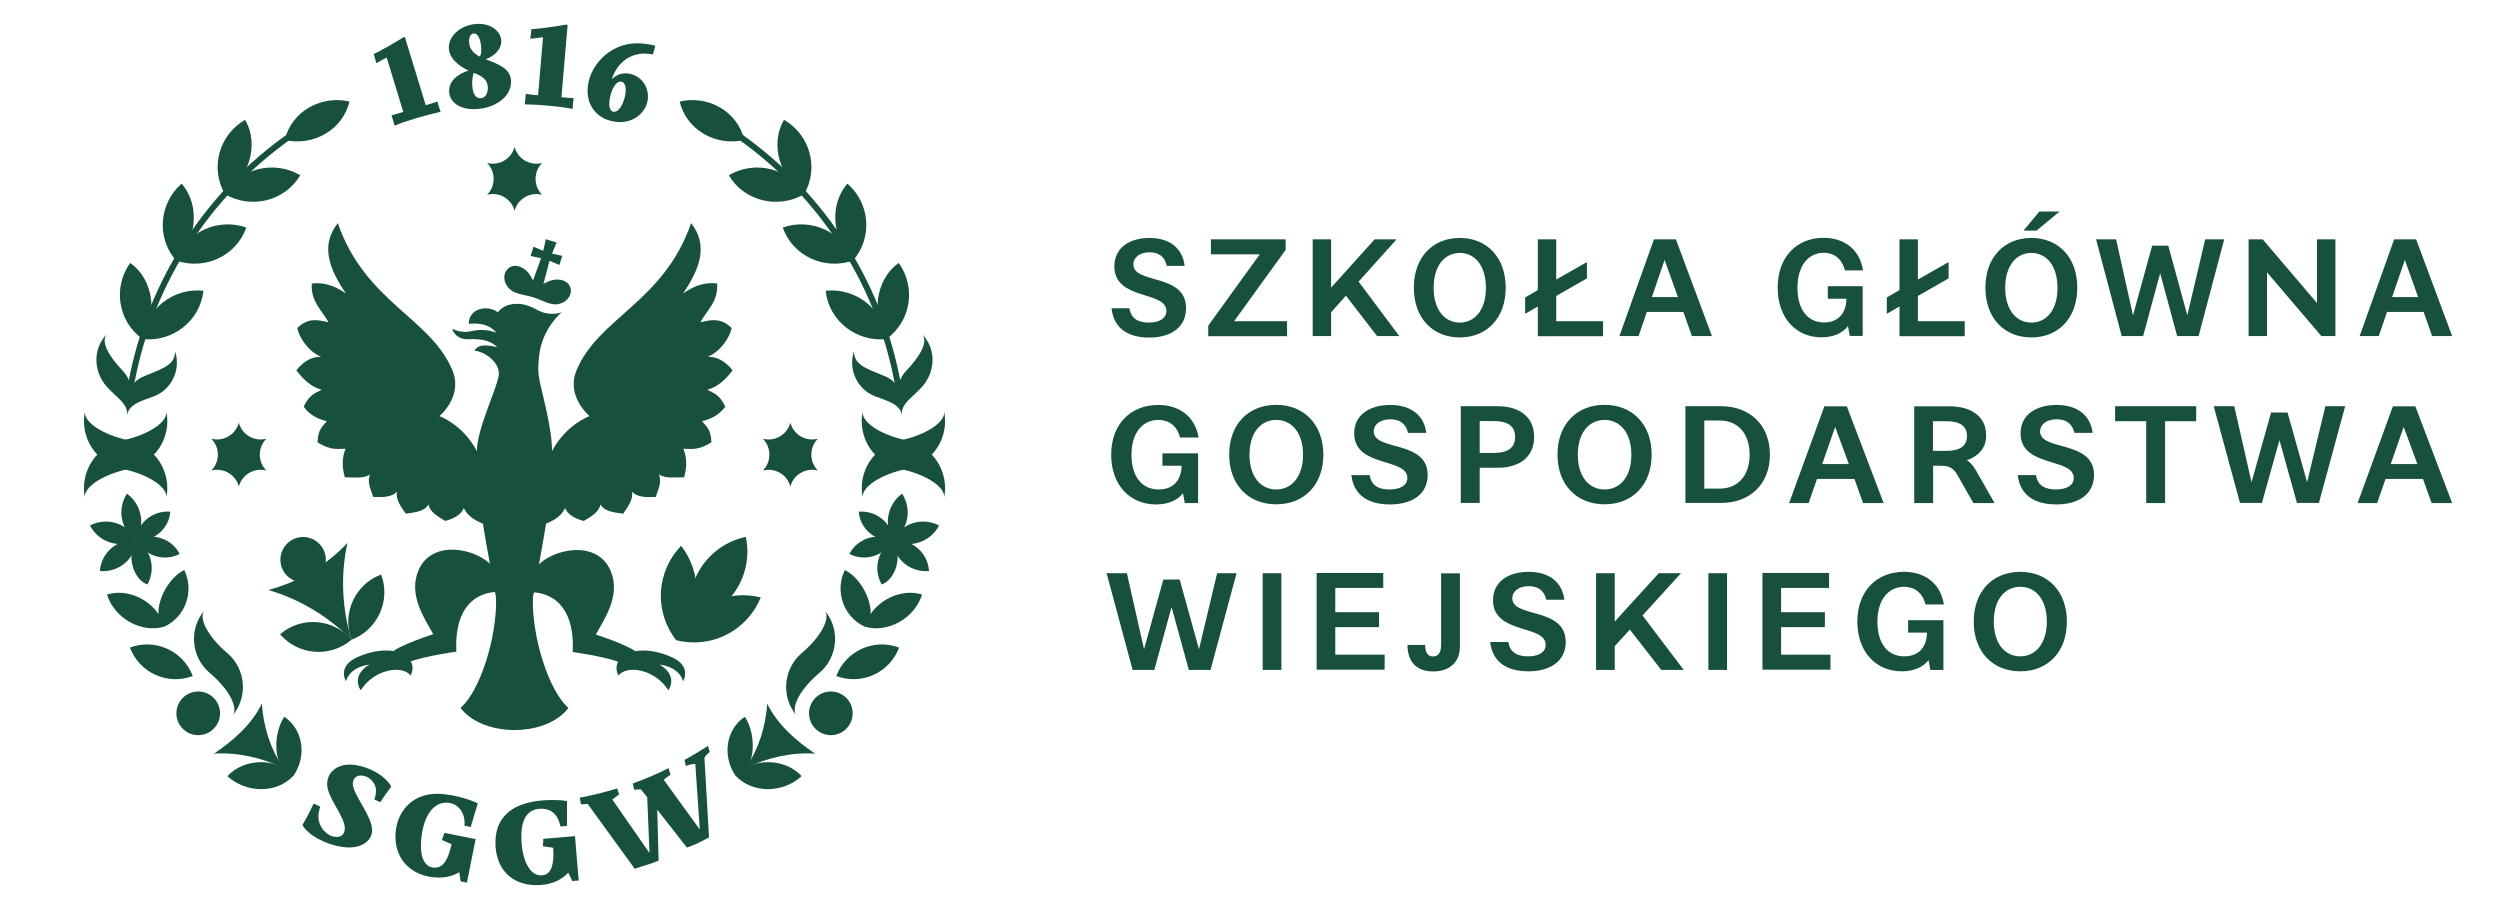 <?xml version="1.0" encoding="utf-8"?>
<!-- Generator: Adobe Illustrator 25.0.0, SVG Export Plug-In . SVG Version: 6.00 Build 0)  -->
<svg version="1.1" id="Warstwa_1" xmlns="http://www.w3.org/2000/svg" xmlns:xlink="http://www.w3.org/1999/xlink" x="0px" y="0px"
	 viewBox="0 0 197 71" style="enable-background:new 0 0 197 71;" xml:space="preserve">
<style type="text/css">
	.st0{fill:#185040;}
	.st1{fill-rule:evenodd;clip-rule:evenodd;fill:#185040;}
</style>
<g>
	<g>
		<g>
			<path class="st0" d="M159.2,51.72c-1.19,0-2.09-0.98-2.09-2.74c0-1.76,0.9-2.74,2.09-2.74c1.19,0,2.09,0.98,2.09,2.74
				C161.29,50.74,160.38,51.72,159.2,51.72 M159.2,45.06c-2.16,0-3.67,1.52-3.67,3.92c0,2.4,1.51,3.92,3.67,3.92
				c2.16,0,3.67-1.52,3.67-3.92C162.87,46.58,161.35,45.06,159.2,45.06 M150.36,48.87v0.98h1.49c-0.03,1.31-0.81,1.87-1.79,1.87
				c-1.29,0-2.12-0.98-2.12-2.74c0-1.76,0.9-2.74,2.09-2.74c0.77,0,1.44,0.39,1.7,1.39h1.45c-0.29-1.78-1.63-2.57-3.15-2.57
				c-2.16,0-3.67,1.52-3.67,3.92c0,2.4,1.47,3.92,3.5,3.92c0.86,0,1.63-0.27,2.11-0.88l0.14,0.77h1.03v-3.92H150.36z M140.35,51.61
				v-2.19h3.45v-1.18h-3.45v-1.91h3.78v-1.18h-5.25v7.62h5.36v-1.18H140.35z M134.62,52.79h1.47v-7.62h-1.47V52.79z M132.68,52.79
				l-3.25-4.29l3.03-3.33h-1.75l-3.47,3.81v-3.81h-1.47v7.62h1.47v-1.87l1.19-1.31l2.48,3.18H132.68z M119.17,47.15
				c0-0.57,0.52-0.96,1.3-0.96c0.75,0,1.23,0.37,1.37,1.07h1.43c-0.16-1.38-1.19-2.2-2.81-2.2c-1.58,0-2.81,0.76-2.81,2.24
				c0,2.71,4.15,1.9,4.15,3.51c0,0.59-0.56,0.91-1.39,0.91c-0.74,0-1.42-0.24-1.55-1.13h-1.43c0.16,1.57,1.31,2.31,3,2.31
				c1.85,0,2.95-0.89,2.95-2.32C123.37,47.81,119.17,48.72,119.17,47.15 M113.56,45.17v5.61c0,0.62-0.2,0.95-0.63,0.95
				c-0.44,0-0.63-0.33-0.63-0.91h-1.39c0,1.39,0.77,2.09,2.03,2.09c1.25,0,2.1-0.7,2.1-1.95v-5.78H113.56z M105.22,51.61v-2.19h3.45
				v-1.18h-3.45v-1.91H109v-1.18h-5.25v7.62h5.36v-1.18H105.22z M99.5,52.79h1.47v-7.62H99.5V52.79z M95.91,45.17l-1.43,5.99
				l-1.52-5.49h-1.29l-1.52,5.49l-1.35-5.99h-1.6l2.05,7.62h1.71l1.36-4.95l1.36,4.95h1.71l2.05-7.62H95.91z"/>
			<path class="st0" d="M188.39,36.57l1.02-2.93l1.08,2.93H188.39z M191.61,39.64h1.62l-2.9-7.62h-1.77l-2.78,7.62h1.54l0.66-1.9
				h2.95L191.61,39.64z M183.24,32.01L181.8,38l-1.54-5.49h-1.3L177.42,38l-1.36-5.99h-1.62l2.07,7.62h1.73l1.38-4.95l1.38,4.95
				h1.73l2.07-7.62H183.24z M173.06,32.01h-6.39v1.18h2.45v6.45h1.49v-6.45h2.45V32.01z M160.76,34c0-0.57,0.53-0.96,1.31-0.96
				c0.76,0,1.24,0.37,1.39,1.07h1.44c-0.17-1.38-1.2-2.2-2.84-2.2c-1.6,0-2.84,0.76-2.84,2.24c0,2.71,4.19,1.9,4.19,3.51
				c0,0.59-0.56,0.91-1.41,0.91c-0.75,0-1.43-0.24-1.56-1.13H159c0.17,1.57,1.32,2.31,3.03,2.31c1.87,0,2.98-0.89,2.98-2.32
				C165.01,34.66,160.76,35.56,160.76,34 M152.32,35.52v-2.33h1.03c1.06,0,1.65,0.36,1.65,1.17c0,0.81-0.59,1.17-1.65,1.17H152.32z
				 M155.77,37.18c-0.23-0.42-0.47-0.72-0.78-0.91c0.87-0.31,1.52-0.93,1.52-1.95c0-1.61-1.33-2.3-2.84-2.3h-2.83v7.62h1.49V36.7
				h0.52c0.77,0,1.07,0.15,1.44,0.81l1.21,2.13h1.67L155.77,37.18z M143.59,36.57l1.02-2.93l1.08,2.93H143.59z M146.81,39.64h1.62
				l-2.9-7.62h-1.77l-2.78,7.62h1.54l0.66-1.9h2.95L146.81,39.64z M135.54,38.5h-1.24v-5.36h1.24c1.31,0,2.33,0.92,2.33,2.68
				C137.87,37.59,136.84,38.5,135.54,38.5 M135.65,32.01h-2.84v7.62h2.84c2.18,0,3.82-1.42,3.82-3.81
				C139.46,33.43,137.82,32.01,135.65,32.01 M126.44,38.57c-1.2,0-2.11-0.98-2.11-2.74c0-1.76,0.91-2.74,2.11-2.74
				c1.2,0,2.11,0.98,2.11,2.74C128.56,37.59,127.64,38.57,126.44,38.57 M126.44,31.9c-2.18,0-3.71,1.52-3.71,3.92
				c0,2.4,1.53,3.92,3.71,3.92c2.18,0,3.71-1.52,3.71-3.92C130.15,33.43,128.62,31.9,126.44,31.9 M117.74,35.69h-1.14v-2.51h1.14
				c1.06,0,1.65,0.39,1.65,1.25C119.39,35.3,118.8,35.69,117.74,35.69 M118.05,32.01h-2.94v7.62h1.49v-2.77h1.45
				c1.51,0,2.84-0.72,2.84-2.43C120.89,32.73,119.56,32.01,118.05,32.01 M108.25,34c0-0.57,0.53-0.96,1.31-0.96
				c0.76,0,1.24,0.37,1.39,1.07h1.44c-0.17-1.38-1.2-2.2-2.84-2.2c-1.6,0-2.84,0.76-2.84,2.24c0,2.71,4.19,1.9,4.19,3.51
				c0,0.59-0.56,0.91-1.41,0.91c-0.75,0-1.43-0.24-1.56-1.13h-1.44c0.17,1.57,1.32,2.31,3.03,2.31c1.87,0,2.98-0.89,2.98-2.32
				C112.5,34.66,108.25,35.56,108.25,34 M100.57,38.57c-1.2,0-2.11-0.98-2.11-2.74c0-1.76,0.91-2.74,2.11-2.74
				c1.2,0,2.11,0.98,2.11,2.74C102.68,37.59,101.76,38.57,100.57,38.57 M100.57,31.9c-2.18,0-3.71,1.52-3.71,3.92
				c0,2.4,1.53,3.92,3.71,3.92c2.18,0,3.71-1.52,3.71-3.92C104.27,33.43,102.74,31.9,100.57,31.9 M91.6,35.72v0.98h1.51
				c-0.03,1.31-0.81,1.87-1.8,1.87c-1.3,0-2.15-0.98-2.15-2.74c0-1.76,0.91-2.74,2.11-2.74c0.78,0,1.45,0.39,1.72,1.39h1.46
				c-0.3-1.78-1.65-2.57-3.18-2.57c-2.18,0-3.71,1.52-3.71,3.92c0,2.4,1.49,3.92,3.53,3.92c0.87,0,1.65-0.27,2.13-0.88l0.14,0.77
				h1.05v-3.92H91.6z"/>
			<path class="st0" d="M188.5,23.41l1-2.93l1.05,2.93H188.5z M191.65,26.48h1.58l-2.84-7.62h-1.73l-2.72,7.62h1.51l0.65-1.9h2.88
				L191.65,26.48z M182.58,18.86v5.02l-4.28-5.02h-1.11v7.62h1.45v-5.02l4.28,5.02h1.11v-7.62H182.58z M173.77,18.86l-1.41,5.99
				l-1.5-5.49h-1.27l-1.51,5.49l-1.33-5.99h-1.58l2.02,7.62h1.69l1.34-4.95l1.34,4.95h1.69l2.02-7.62H173.77z M160.07,25.42
				c-1.17,0-2.06-0.98-2.06-2.74c0-1.76,0.89-2.75,2.06-2.75c1.17,0,2.06,0.98,2.06,2.75C162.14,24.44,161.25,25.42,160.07,25.42
				 M160.07,18.75c-2.13,0-3.62,1.52-3.62,3.92c0,2.4,1.49,3.92,3.62,3.92c2.13,0,3.62-1.52,3.62-3.92
				C163.7,20.28,162.2,18.75,160.07,18.75 M159.45,18.17h1.03l1.81-1.5h-1.59L159.45,18.17z M151.13,25.31v-1.99l2.42-1.38v-1.29
				l-2.42,1.38v-3.17h-1.45v4l-1,0.58v1.29l1-0.58v2.34h5.14v-1.18H151.13z M144.03,22.56v0.98h1.47c-0.03,1.31-0.8,1.87-1.76,1.87
				c-1.27,0-2.1-0.98-2.1-2.74c0-1.76,0.89-2.75,2.06-2.75c0.76,0,1.42,0.39,1.68,1.39h1.43c-0.29-1.78-1.61-2.57-3.11-2.57
				c-2.13,0-3.62,1.52-3.62,3.92c0,2.4,1.45,3.92,3.45,3.92c0.85,0,1.61-0.27,2.09-0.88l0.14,0.77h1.02v-3.92H144.03z M130.17,23.41
				l1-2.93l1.05,2.93H130.17z M133.32,26.48h1.58l-2.84-7.62h-1.73l-2.72,7.62h1.51l0.65-1.9h2.88L133.32,26.48z M122.63,25.31
				v-1.99l2.42-1.38v-1.29l-2.42,1.38v-3.17h-1.45v4l-1,0.58v1.29l1-0.58v2.34h5.14v-1.18H122.63z M115.03,25.42
				c-1.17,0-2.06-0.98-2.06-2.74c0-1.76,0.89-2.75,2.06-2.75c1.17,0,2.06,0.98,2.06,2.75C117.09,24.44,116.2,25.42,115.03,25.42
				 M115.03,18.75c-2.13,0-3.62,1.52-3.62,3.92c0,2.4,1.49,3.92,3.62,3.92c2.13,0,3.62-1.52,3.62-3.92
				C118.65,20.28,117.16,18.75,115.03,18.75 M110.26,26.48l-3.2-4.29l2.99-3.33h-1.73l-3.43,3.81v-3.81h-1.45v7.62h1.45v-1.87
				l1.17-1.31l2.45,3.18H110.26z M97.25,25.31l4.06-5.62v-0.83h-5.89v1.18h3.85l-4.06,5.62v0.83h6.21v-1.18H97.25z M89.31,20.84
				c0-0.57,0.52-0.96,1.28-0.96c0.74,0,1.21,0.37,1.35,1.07h1.41c-0.16-1.38-1.17-2.2-2.77-2.2c-1.56,0-2.77,0.76-2.77,2.24
				c0,2.71,4.1,1.9,4.1,3.51c0,0.59-0.55,0.92-1.38,0.92c-0.73,0-1.4-0.24-1.53-1.13h-1.41c0.16,1.57,1.29,2.31,2.96,2.31
				c1.83,0,2.91-0.89,2.91-2.32C93.46,21.51,89.31,22.41,89.31,20.84"/>
		</g>
	</g>
</g>
<g>
	<g>
		<g>
			<path class="st0" d="M10.14,36.95c-2.08,0.44-3.62,1.48-3.44,2.32c-0.44-2.08,0.88-4.13,2.96-4.57c2.08-0.44,3.62-1.48,3.44-2.32
				C13.55,34.46,12.22,36.5,10.14,36.95"/>
		</g>
		<g>
			<path class="st0" d="M9.66,36.95c2.08,0.44,3.62,1.48,3.44,2.32c0.44-2.08-0.88-4.13-2.96-4.57c-2.08-0.44-3.62-1.48-3.44-2.32
				C6.26,34.46,7.58,36.5,9.66,36.95"/>
		</g>
		<g>
			<path class="st0" d="M70.95,36.95c2.08,0.44,3.62,1.48,3.44,2.32c0.44-2.08-0.88-4.13-2.96-4.57c-2.08-0.44-3.62-1.48-3.44-2.32
				C67.54,34.46,68.87,36.5,70.95,36.95"/>
		</g>
		<g>
			<path class="st0" d="M71.43,36.95c-2.08,0.44-3.62,1.48-3.44,2.32c-0.44-2.08,0.88-4.13,2.96-4.57c2.08-0.44,3.62-1.48,3.44-2.32
				C74.83,34.46,73.51,36.5,71.43,36.95"/>
		</g>
		<g>
			<path class="st0" d="M16.54,53.04c1.49,1.25,2.28,2.74,1.78,3.35c1.25-1.49,1.05-3.7-0.43-4.95c-1.48-1.25-2.28-2.74-1.78-3.34
				C14.86,49.57,15.05,51.79,16.54,53.04"/>
		</g>
		<g>
			<path class="st0" d="M64.55,53.04c-1.49,1.25-2.28,2.74-1.78,3.35c-1.25-1.49-1.05-3.7,0.43-4.95c1.48-1.25,2.28-2.74,1.78-3.34
				C66.23,49.57,66.04,51.79,64.55,53.04"/>
		</g>
		<g>
			<path class="st0" d="M22.32,60.52c-1.66-0.81-3.61-1.26-5.46-1.13c1.53-1.04,2.96-2.28,3.77-3.94
				C20.77,57.29,21.29,58.98,22.32,60.52"/>
			<g>
				<path class="st0" d="M23.14,61.11c-1.34,1.46-3.76,1.39-5.22,0.05C19.27,59.7,21.83,59.7,23.14,61.11"/>
				<path class="st0" d="M23.14,61.11c1.03-1.52,0.78-3.6-0.74-4.63C21.37,58,21.6,60.94,23.14,61.11"/>
			</g>
		</g>
		<g>
			<path class="st0" d="M12.98,49.37C11.14,49.94,9,48.7,8.43,46.85C10.28,46.28,12.41,47.52,12.98,49.37"/>
			<path class="st0" d="M12.98,49.37c1.66-0.8,2.34-2.79,1.54-4.45C12.86,45.72,11.81,48.64,12.98,49.37"/>
		</g>
		<g>
			<path class="st0" d="M13.42,40.32c-0.11,1.39-1.34,2.39-2.73,2.28C10.8,41.21,12.03,40.21,13.42,40.32"/>
			<path class="st0" d="M10.75,42.57c-0.12,1.5-1.39,2.55-2.88,2.43C7.99,43.5,9.26,42.45,10.75,42.57"/>
			<path class="st0" d="M14.16,43.65c-1.24,0.64-2.76,0.16-3.4-1.08C12,41.93,13.52,42.42,14.16,43.65"/>
			<path class="st0" d="M10.75,42.57c-1.33,0.69-2.97,0.17-3.66-1.16C8.42,40.71,10.06,41.23,10.75,42.57"/>
			<path class="st0" d="M10,38.9c1.1,0.77,1.51,2.41,0.72,3.63C9.5,41.75,9.22,40.12,10,38.9"/>
			<path class="st0" d="M10.73,42.53c1.22,0.78,1.56,2.35,0.88,3.53c0.01-0.01,0.01,0,0,0C10.46,45.61,9.95,43.75,10.73,42.53"/>
		</g>
		<g>
			<path class="st0" d="M11.24,26.72c-1.94-1.38-2.37-4.06-0.98-6C12.2,22.1,12.36,24.92,11.24,26.72"/>
			<path class="st0" d="M11.24,26.72c2.37,0.25,4.54-1.44,4.79-3.81C13.65,22.66,11.48,24.35,11.24,26.72"/>
		</g>
		<g>
			<path class="st0" d="M13.88,20.54c-1.57-1.8-1.36-4.5,0.43-6.07C15.88,16.27,15.38,19.04,13.88,20.54"/>
			<path class="st0" d="M13.87,20.53c2.25,0.79,4.75-0.35,5.54-2.6C17.16,17.14,14.66,18.28,13.87,20.53"/>
		</g>
		<g>
			<path class="st0" d="M17.73,15.31c-1.2-2.06-0.48-4.68,1.58-5.87C20.51,11.5,19.49,14.12,17.73,15.31"/>
			<path class="st0" d="M17.72,15.3c2.06,1.2,4.73,0.56,5.94-1.49C21.6,12.6,18.92,13.24,17.72,15.3"/>
		</g>
		<path class="st0" d="M8.46,26.29c-1.17,1.15-1.12,2.97-0.04,4.19c0.77,0.86,1.67,1.33,1.6,2.21l0.18-0.98
			c0.11-0.72,0.28-1.63-0.51-2.47C8.56,28.06,7.88,26.87,8.46,26.29"/>
		<path class="st0" d="M13.8,27.69c0.47,1.43-0.27,2.97-1.6,3.51c-0.86,0.35-2.04,0.59-2.17,1.49c0,0,0-0.16,0.03-0.48
			c0.17-1.73,0.33-2.19,1.5-2.65C13.02,28.98,13.78,28.68,13.8,27.69"/>
		<path class="st0" d="M22.44,11.03c0.52-2.24,2.85-3.55,5.1-3.03C27.01,10.24,24.68,11.55,22.44,11.03"/>
		<path class="st0" d="M10.01,32.51c0,0,0.02-0.27,0.06-0.42c0.07-0.28,0.32-0.72,0.38-1.08c1.29-8.14,5.84-15.42,12.68-20.2
			l-0.27-0.39c-6.95,4.85-11.57,12.25-12.88,20.52c-0.06,0.36-0.17,0.71,0.01,1.24C10.04,32.33,10.01,32.51,10.01,32.51L10.01,32.51
			z"/>
		<circle class="st0" cx="15.62" cy="56.21" r="1.72"/>
		<path class="st0" d="M10.24,51.03c1.98-0.75,4.2,0.25,4.95,2.24C13.2,54.02,10.99,53.02,10.24,51.03"/>
		<g>
			<path class="st0" d="M58.77,60.52c1.66-0.81,3.61-1.26,5.46-1.13c-1.53-1.04-2.96-2.28-3.77-3.94
				C60.32,57.29,59.8,58.98,58.77,60.52"/>
			<g>
				<path class="st0" d="M57.95,61.11c1.34,1.46,3.76,1.39,5.22,0.05C61.82,59.7,59.26,59.7,57.95,61.11"/>
				<path class="st0" d="M57.95,61.11c-1.03-1.52-0.78-3.6,0.74-4.63C59.72,58,59.49,60.94,57.95,61.11"/>
			</g>
		</g>
		<g>
			<path class="st0" d="M68.11,49.37c1.84,0.57,3.98-0.67,4.55-2.52C70.81,46.28,68.68,47.52,68.11,49.37"/>
			<path class="st0" d="M68.11,49.37c-1.66-0.8-2.34-2.79-1.54-4.45C68.23,45.72,69.28,48.64,68.11,49.37"/>
		</g>
		<g>
			<path class="st0" d="M67.67,40.32c0.11,1.39,1.34,2.39,2.73,2.28C70.29,41.21,69.06,40.21,67.67,40.32"/>
			<path class="st0" d="M70.33,42.57c0.12,1.5,1.39,2.55,2.88,2.43C73.1,43.5,71.83,42.45,70.33,42.57"/>
			<path class="st0" d="M66.93,43.65c1.24,0.64,2.76,0.16,3.4-1.08C69.09,41.93,67.57,42.42,66.93,43.65"/>
			<path class="st0" d="M70.34,42.57c1.33,0.69,2.97,0.17,3.66-1.16C72.67,40.71,71.03,41.23,70.34,42.57"/>
			<path class="st0" d="M71.09,38.9c-1.1,0.77-1.51,2.41-0.72,3.63C71.59,41.75,71.87,40.12,71.09,38.9"/>
			<path class="st0" d="M70.36,42.53c-1.22,0.78-1.56,2.35-0.88,3.53c-0.01-0.01-0.01,0,0,0C70.63,45.61,71.14,43.75,70.36,42.53"/>
		</g>
		<g>
			<path class="st0" d="M69.84,26.72c1.94-1.38,2.37-4.06,0.98-6C68.89,22.1,68.73,24.92,69.84,26.72"/>
			<path class="st0" d="M69.85,26.72c-2.37,0.25-4.54-1.44-4.79-3.81C67.43,22.66,69.61,24.35,69.85,26.72"/>
		</g>
		<g>
			<path class="st0" d="M67.21,20.54c1.57-1.8,1.36-4.5-0.43-6.07C65.21,16.27,65.71,19.04,67.21,20.54"/>
			<path class="st0" d="M67.22,20.53c-2.25,0.79-4.75-0.35-5.54-2.6C63.93,17.14,66.43,18.28,67.22,20.53"/>
		</g>
		<g>
			<path class="st0" d="M63.36,15.31c1.2-2.06,0.48-4.68-1.58-5.87C60.58,11.5,61.6,14.12,63.36,15.31"/>
			<path class="st0" d="M63.37,15.3c-2.06,1.2-4.73,0.56-5.94-1.49C59.49,12.6,62.17,13.24,63.37,15.3"/>
		</g>
		<path class="st0" d="M72.62,26.29c1.17,1.15,1.12,2.97,0.04,4.19c-0.77,0.86-1.67,1.33-1.6,2.21l-0.18-0.98
			c-0.11-0.72-0.28-1.63,0.51-2.47C72.52,28.06,73.21,26.87,72.62,26.29"/>
		<path class="st0" d="M67.29,27.69c-0.47,1.43,0.27,2.97,1.6,3.51c0.86,0.35,2.04,0.59,2.17,1.49c0,0,0-0.16-0.03-0.48
			c-0.17-1.73-0.33-2.19-1.5-2.65C68.07,28.98,67.31,28.68,67.29,27.69"/>
		<path class="st0" d="M58.65,11.03C58.13,8.78,55.8,7.48,53.56,8C54.08,10.24,56.41,11.55,58.65,11.03"/>
		<path class="st0" d="M71.08,32.51c0,0-0.02-0.27-0.06-0.42c-0.07-0.28-0.32-0.72-0.38-1.08c-1.29-8.14-5.84-15.42-12.68-20.2
			l0.27-0.39c6.95,4.85,11.57,12.25,12.88,20.52c0.06,0.36,0.17,0.71-0.01,1.24C71.05,32.33,71.08,32.51,71.08,32.51L71.08,32.51z"
			/>
		<circle class="st0" cx="65.47" cy="56.21" r="1.72"/>
		<path class="st0" d="M70.85,51.03c-1.98-0.75-4.2,0.25-4.95,2.24C67.89,54.02,70.1,53.02,70.85,51.03"/>
	</g>
	<path class="st0" d="M42.72,15.35c-0.69-0.69-0.69-1.82,0-2.51c-0.95,0.25-1.92-0.31-2.17-1.26c-0.25,0.95-1.23,1.51-2.17,1.26
		c0.69,0.69,0.69,1.82,0,2.51c0.95-0.25,1.92,0.31,2.17,1.26C40.8,15.66,41.77,15.1,42.72,15.35z"/>
	<path class="st0" d="M64.45,37.08c-0.69-0.69-0.69-1.82,0-2.51c-0.95,0.25-1.92-0.31-2.17-1.26c-0.25,0.95-1.23,1.51-2.17,1.26
		c0.69,0.69,0.69,1.82,0,2.51c0.95-0.25,1.92,0.31,2.17,1.26C62.53,37.39,63.5,36.83,64.45,37.08z"/>
	<path class="st0" d="M20.99,37.08c-0.69-0.69-0.69-1.82,0-2.51c-0.95,0.25-1.92-0.31-2.17-1.26c-0.25,0.95-1.23,1.51-2.17,1.26
		c0.69,0.69,0.69,1.82,0,2.51c0.95-0.25,1.92,0.31,2.17,1.26C19.07,37.39,20.04,36.83,20.99,37.08z"/>
	<g>
		<path class="st0" d="M39.21,46.65c0,0-3.49-0.25-3.25,4.7c0,0-3.68,0.51-4.18,1.09c-0.77,0.85-1.47-0.73-0.63-1.24
			c0.87-0.51,2.36-1.02,2.99-1.23c-0.63-1.15-2.01-3.08-1.16-5.04c1.06-2.43,4.43-1.74,5.72-0.42L39.21,46.65z"/>
		<path class="st0" d="M41.88,46.68c0,0,3.49-0.25,3.25,4.7c0,0,3.68,0.51,4.18,1.09c0.77,0.85,1.47-0.73,0.63-1.24
			c-0.87-0.51-2.36-1.02-2.99-1.23c0.63-1.15,2.01-3.08,1.16-5.04c-1.06-2.43-4.43-1.74-5.72-0.42L41.88,46.68z"/>
		<path class="st0" d="M37.58,35.55c-1.11-2.12-2.96-2.76-2.96-2.76s1.89-1.54,1.03-3.61c-1.74-4.17-6.87-5.35-9.03-11.6
			c-1.4,1.77-0.67,3.63,0.64,5.55c-0.86-0.61-1.75-0.91-2.69-0.79c-0.1,1.43,0.8,2.1,1.32,3.06c-0.82-0.2-1.63-0.39-2.46,0.45
			c0.1,0.62,0.79,1.82,1.87,2.26c-0.63,0.01-1.27,0.23-1.95,1.07c0.59,0.78,1.24,1.34,2,1.53c-0.49,0.26-0.98,0.38-1.42,1.34
			c0.46,0.63,1.06,0.96,1.83,1.14c-0.31,0.4-0.7,0.59-0.74,1.66c1.08,0.7,1.68,0.5,2.21,0.51c-0.24,0.6-0.32,1.3-0.06,2.25
			c0.71,0,1.48,0.13,1.99-0.23c-0.26,0.64,0.07,1.2,0.25,1.78c0.79,0.04,1.47,0.01,1.88-0.42c-0.14,0.55,0.27,1.16,0.69,1.74
			c0.7-0.12,1.46-0.15,1.78-0.73c0.12,0.6,0.73,0.94,1.32,1.3c0.67-0.17,1.29-0.51,1.47-1.02c0.23,0.51,0.71,0.93,1.5,1.23
			c0.33,2.04,0.8,4.45,1.04,5.84c0.09,3.09-1.27,7.38-2.8,8.68c0,0,1.1,1.71,4.25,1.75l0,0l0,0c3.16-0.03,4.25-1.75,4.25-1.75
			c-1.53-1.31-2.89-5.59-2.8-8.68c0.24-1.39,0.71-3.79,1.04-5.84c0.8-0.31,1.28-0.73,1.5-1.23c0.18,0.51,0.8,0.85,1.47,1.02
			c0.59-0.35,1.2-0.7,1.32-1.3c0.32,0.58,1.09,0.62,1.78,0.73c0.41-0.58,0.83-1.19,0.69-1.74c0.4,0.43,1.08,0.46,1.88,0.42
			c0.18-0.58,0.51-1.14,0.25-1.78c0.51,0.35,1.28,0.23,1.99,0.23c0.26-0.95,0.18-1.65-0.06-2.25c0.53-0.01,1.13,0.19,2.21-0.51
			c-0.04-1.07-0.43-1.26-0.74-1.66c0.76-0.18,1.37-0.52,1.83-1.14c-0.44-0.97-0.93-1.08-1.42-1.34c0.76-0.19,1.41-0.75,2-1.53
			c-0.68-0.84-1.32-1.06-1.95-1.07c1.07-0.44,1.77-1.64,1.87-2.26c-0.83-0.84-1.65-0.65-2.46-0.45c0.52-0.96,1.42-1.64,1.32-3.06
			c-0.94-0.13-1.84,0.18-2.69,0.79c1.31-1.92,2.03-3.78,0.64-5.55c-2.16,6.24-7.29,7.43-9.03,11.6c-0.86,2.06,1.03,3.61,1.03,3.61
			s-1.85,0.64-2.96,2.76c0-2-0.92-4.95-1.05-5.96c-0.07-0.55-0.02-1.2,0.07-1.82c0.31-1.97,1.71-3.14,1.75-3.18
			c-0.03,0.01-0.5,0.26-1.34,0.07c-0.09-0.02-0.17-0.05-0.26-0.08c-0.59-0.24-1.2-0.76-2.31-0.61c-0.48,0.07-0.86,0.3-1.11,0.61
			c-0.01,0.01-0.01,0.01-0.02,0.02c-0.41-0.28-0.84-0.35-1.25-0.28c-0.7,0.12-1.04,0.65-1.04,1.13c0,0.07,0,0.07,0,0.07
			c1.03-0.1,1.69,0.13,2.18,0.7c-0.55-0.2-1.16-0.32-2.06-0.11c-0.72,0.17-1.43-0.2-1.43-0.2s0.23,0.88,1.32,0.82
			c1.25-0.06,1.87,0.25,2.23,0.63c-0.72-0.17-1.49-0.29-1.79,0.28c0.72,0.03,2.05,0.89,1.91,1.94
			C39.17,30.6,37.58,33.79,37.58,35.55"/>
		<path class="st0" d="M28.17,51.78c-1.06,0.48-1.25,1.16-0.92,1.91l0,0c0.31-0.94,1.24-1.25,1.86-1.32
			c-1.06,0.64-1.06,1.42-0.69,2.03l0,0c1.06-1.67,3.25-2.03,3.94-1.17l-0.01,0.01c0.18-0.34,0.21-0.7,0.07-1.02
			C31.93,51.14,30.03,50.94,28.17,51.78z"/>
		<path class="st0" d="M52.92,51.78c1.06,0.48,1.25,1.16,0.92,1.91l0,0c-0.31-0.94-1.24-1.25-1.86-1.32
			c1.06,0.64,1.06,1.42,0.69,2.03l0,0c-1.06-1.67-3.25-2.03-3.94-1.17l0.01,0.01c-0.18-0.34-0.21-0.7-0.07-1.02
			C49.16,51.14,51.06,50.94,52.92,51.78z"/>
	</g>
	<g>
		<path class="st1" d="M42.24,22.77c0.3-0.32,1-0.62,1.25-0.69c0.62-0.16,1.34,0.04,1.47,0.64c0.13,0.61-0.36,1.15-1.01,1.25
			c-0.6,0.1-1.25-0.33-1.92-0.54c-0.67-0.21-1.44-0.24-1.88-0.66c-0.48-0.46-0.57-1.18-0.11-1.61c0.46-0.42,1.16-0.17,1.58,0.32
			C41.78,21.68,42.18,22.33,42.24,22.77z"/>
		<g>
			<g>
				<polygon class="st0" points="42.57,23.32 41.66,23.03 42.73,20.1 43.37,20.3 				"/>
				<polygon class="st0" points="43.01,18.85 43.86,19.11 43.37,20.3 42.73,20.1 				"/>
			</g>
			<g>
				<polygon class="st0" points="41.81,20.17 42.04,19.44 43.14,19.91 42.98,20.42 				"/>
				<polygon class="st0" points="44.31,20.16 44.08,20.88 42.98,20.42 43.14,19.91 				"/>
			</g>
		</g>
	</g>
	<g>
		<path class="st0" d="M58.77,42.31c0.64,3.02-1.29,5.98-4.31,6.62C53.82,45.91,55.75,42.94,58.77,42.31"/>
		<path class="st0" d="M57.25,50.01c1.27-0.64,2.2-1.71,2.7-2.93c-1.28-0.33-2.69-0.21-3.96,0.44c-0.58,0.29-1.08,0.67-1.51,1.11
			c0.23-0.57,0.37-1.18,0.4-1.82c0.07-1.43-0.39-2.76-1.21-3.8c-0.92,0.95-1.51,2.23-1.59,3.65c-0.07,1.43,0.39,2.75,1.2,3.79
			c0,0,0,0,0,0c0,0,0,0,0,0C54.58,50.77,55.98,50.66,57.25,50.01"/>
	</g>
	<g>
		<g>
			<path class="st0" d="M27.7,50.41c-1.44-1.68-3.96-1.87-5.63-0.43C23.5,51.65,26.02,51.84,27.7,50.41"/>
			<path class="st0" d="M27.7,50.41c-0.78-2.06,0.27-4.37,2.33-5.14C30.81,47.33,29.76,49.63,27.7,50.41"/>
		</g>
		<path class="st0" d="M21.14,46.49c2.44,0.71,4.71,2.06,6.55,3.92c-0.75-2.51-0.86-5.14-0.31-7.63
			C25.69,44.58,23.53,45.86,21.14,46.49"/>
		<path class="st0" d="M24.82,45.63c0.84-0.52,1.11-1.62,0.59-2.46c-0.52-0.84-1.62-1.11-2.46-0.59c-0.84,0.52-1.11,1.62-0.59,2.46
			C22.88,45.88,23.98,46.14,24.82,45.63"/>
	</g>
	<path class="st0" d="M48.39,8.81c0.54,0,0.92-1.11,0.92-1.73c0-0.36-0.13-0.65-0.4-0.65c-0.54,0-0.9,1.1-0.9,1.75
		C48.01,8.58,48.15,8.81,48.39,8.81z M48.86,9.62c-1.23,0-2.56-0.79-2.56-2.47c0-1.84,1.67-3.74,3.91-3.74
		c0.39,0,0.91,0.06,1.43,0.19l-0.19,0.69c-0.22-0.04-0.43-0.07-0.63-0.07c-1.13,0-2.11,0.62-2.6,1.97l0.03,0.02
		c0.33-0.32,0.69-0.43,1.05-0.43c0.92,0,1.76,0.75,1.76,1.85C51.06,8.62,50.18,9.62,48.86,9.62z M41.35,8.22
		c0.04-0.28,0.06-0.53,0.08-0.82c0.32,0.05,0.64,0.08,0.97,0.11l0.39-4.58c-0.32,0.06-0.7,0.09-1.01,0.12
		c0.04-0.24,0.08-0.5,0.09-0.75c0.61-0.03,1.98-0.22,2.74-0.36l0.12,0.02l-0.49,5.7c0.32,0.03,0.64,0.06,0.96,0.07
		c-0.03,0.29-0.07,0.56-0.07,0.85C43.87,8.35,42.52,8.25,41.35,8.22z M37.85,7.74c0.36,0,0.59-0.33,0.59-0.81
		c0-0.69-0.47-0.93-1.11-1.19c-0.1,0.32-0.12,0.56-0.12,0.8C37.21,7.13,37.35,7.74,37.85,7.74z M37.81,4.46
		c0.11-0.18,0.11-0.35,0.11-0.58c0-0.5-0.15-1.24-0.57-1.24c-0.24,0-0.39,0.22-0.39,0.6C36.96,3.8,37.28,4.2,37.81,4.46z M37.7,8.58
		c-0.13,0.01-0.22,0.02-0.4,0.02c-1.11,0-1.91-0.58-1.91-1.44s0.8-1.37,1.53-1.6c-0.78-0.36-1.55-0.97-1.55-1.82
		c0-1.03,1.11-1.86,2.34-1.86c1.13,0,1.79,0.69,1.79,1.38c0,0.72-0.7,1.23-1.23,1.41c1.03,0.4,2,0.73,2,1.77
		C40.28,7.62,39.05,8.47,37.7,8.58z M31.09,9.9c-0.07-0.28-0.15-0.55-0.24-0.81c0.31-0.08,0.62-0.17,0.93-0.27l-1.31-4.29
		c-0.28,0.16-0.56,0.3-0.82,0.45c-0.06-0.24-0.12-0.49-0.2-0.72c0.56-0.26,1.69-0.91,2.34-1.32l0.11-0.03l1.65,5.38
		C33.85,8.2,34.31,8.07,34.47,8c0.07,0.27,0.12,0.48,0.25,0.81C33.5,9.1,32.23,9.44,31.09,9.9z"/>
	<path class="st0" d="M46.31,63.35c-0.15,0-0.38,0.03-0.53,0.03l-0.1-0.53c0.88-0.13,2.31-0.52,2.96-0.72
		c0.02,0.09,0.09,0.33,0.15,0.47c-0.21,0.14-0.32,0.25-0.54,0.4l2.89,4.16l0.04-0.02l-0.18-4.32l-0.5-0.62
		c-0.15,0-0.38,0.03-0.54,0.03c-0.02-0.16-0.06-0.35-0.1-0.49c0.98-0.35,1.87-0.73,2.83-1.21c0.03,0.16,0.09,0.36,0.15,0.51
		c-0.2,0.14-0.32,0.24-0.54,0.4l2.81,3.88l0.03-0.01l-0.35-5.11c-0.26-0.01-0.58,0.09-0.75,0.16c-0.03-0.13-0.06-0.33-0.1-0.48
		c0.61-0.32,1.72-1.02,1.85-1.1c0.02,0.11,0.09,0.31,0.14,0.47c-0.17,0.14-0.29,0.25-0.42,0.46l0.36,6.27
		c-0.57,0.33-1.15,0.61-1.74,0.81l-2.34-2.99l0.11,4.02c-0.53,0.24-1.29,0.43-1.88,0.64L46.31,63.35z M44.78,68.77
		c-0.64,0.69-1.55,0.98-2.51,0.98c-1.97,0-3.23-1.3-3.23-3.35c0-2.4,1.85-3.36,4.51-3.36c0.39,0,0.81,0.02,1.13,0.09v1.95
		l-0.51,0.05c-0.22-1-0.76-1.4-1.51-1.4c-1.18,0-1.58,0.93-1.58,2.21c0,1.43,0.49,3.06,1.57,3.04c0.65-0.01,0.96-0.57,0.96-1.68
		c0-0.15-0.01-0.32-0.02-0.5c-0.27-0.04-0.64-0.08-0.81-0.11c0.02-0.18,0.03-0.41,0.03-0.59l2.5-0.21l0.29,3.5
		c-0.17-0.01-0.33,0.01-0.49,0.05L44.78,68.77z M34.57,69.15c-1.86,0-3.41-1.18-3.41-3.23c0-1.79,1.18-3.37,3.28-3.37
		c0.98,0,2.41,0.36,3.21,0.75l-0.56,1.87l-0.49-0.11c0.09-0.98-0.48-1.81-1.44-1.81c-1.32,0-1.99,1.68-1.99,3.46
		c0,1.02,0.39,1.66,1.09,1.66c0.67,0,1.05-0.59,1.32-1.85c-0.25-0.11-0.6-0.26-0.76-0.33c0.07-0.17,0.14-0.38,0.2-0.56l2.46,0.49
		l-0.69,3.44c-0.15-0.06-0.33-0.09-0.49-0.1l-0.11-0.73C35.68,69.04,35.15,69.15,34.57,69.15z M27.51,66.78
		c-1.22,0-3.12-0.76-3.68-1.77c0.33-0.55,0.62-1.12,0.89-1.69c0.17,0.09,0.34,0.16,0.52,0.24c-0.11,0.31-0.15,0.57-0.15,0.79
		c0,0.85,0.72,1.6,1.43,1.6c0.46,0,0.65-0.3,0.65-0.68c0-0.97-1.39-2.39-1.39-3.49c0-0.89,0.73-1.53,1.77-1.53
		c1.07,0,2.73,0.69,3.28,1.74c-0.31,0.4-0.6,0.81-0.87,1.23c-0.14-0.09-0.3-0.15-0.46-0.21c0.09-0.27,0.13-0.5,0.13-0.69
		c0-0.68-0.6-1.21-1.19-1.21c-0.44,0-0.64,0.31-0.64,0.65c0,0.84,1.52,2.53,1.52,3.64C29.33,66.27,28.51,66.78,27.51,66.78z"/>
</g>
</svg>
